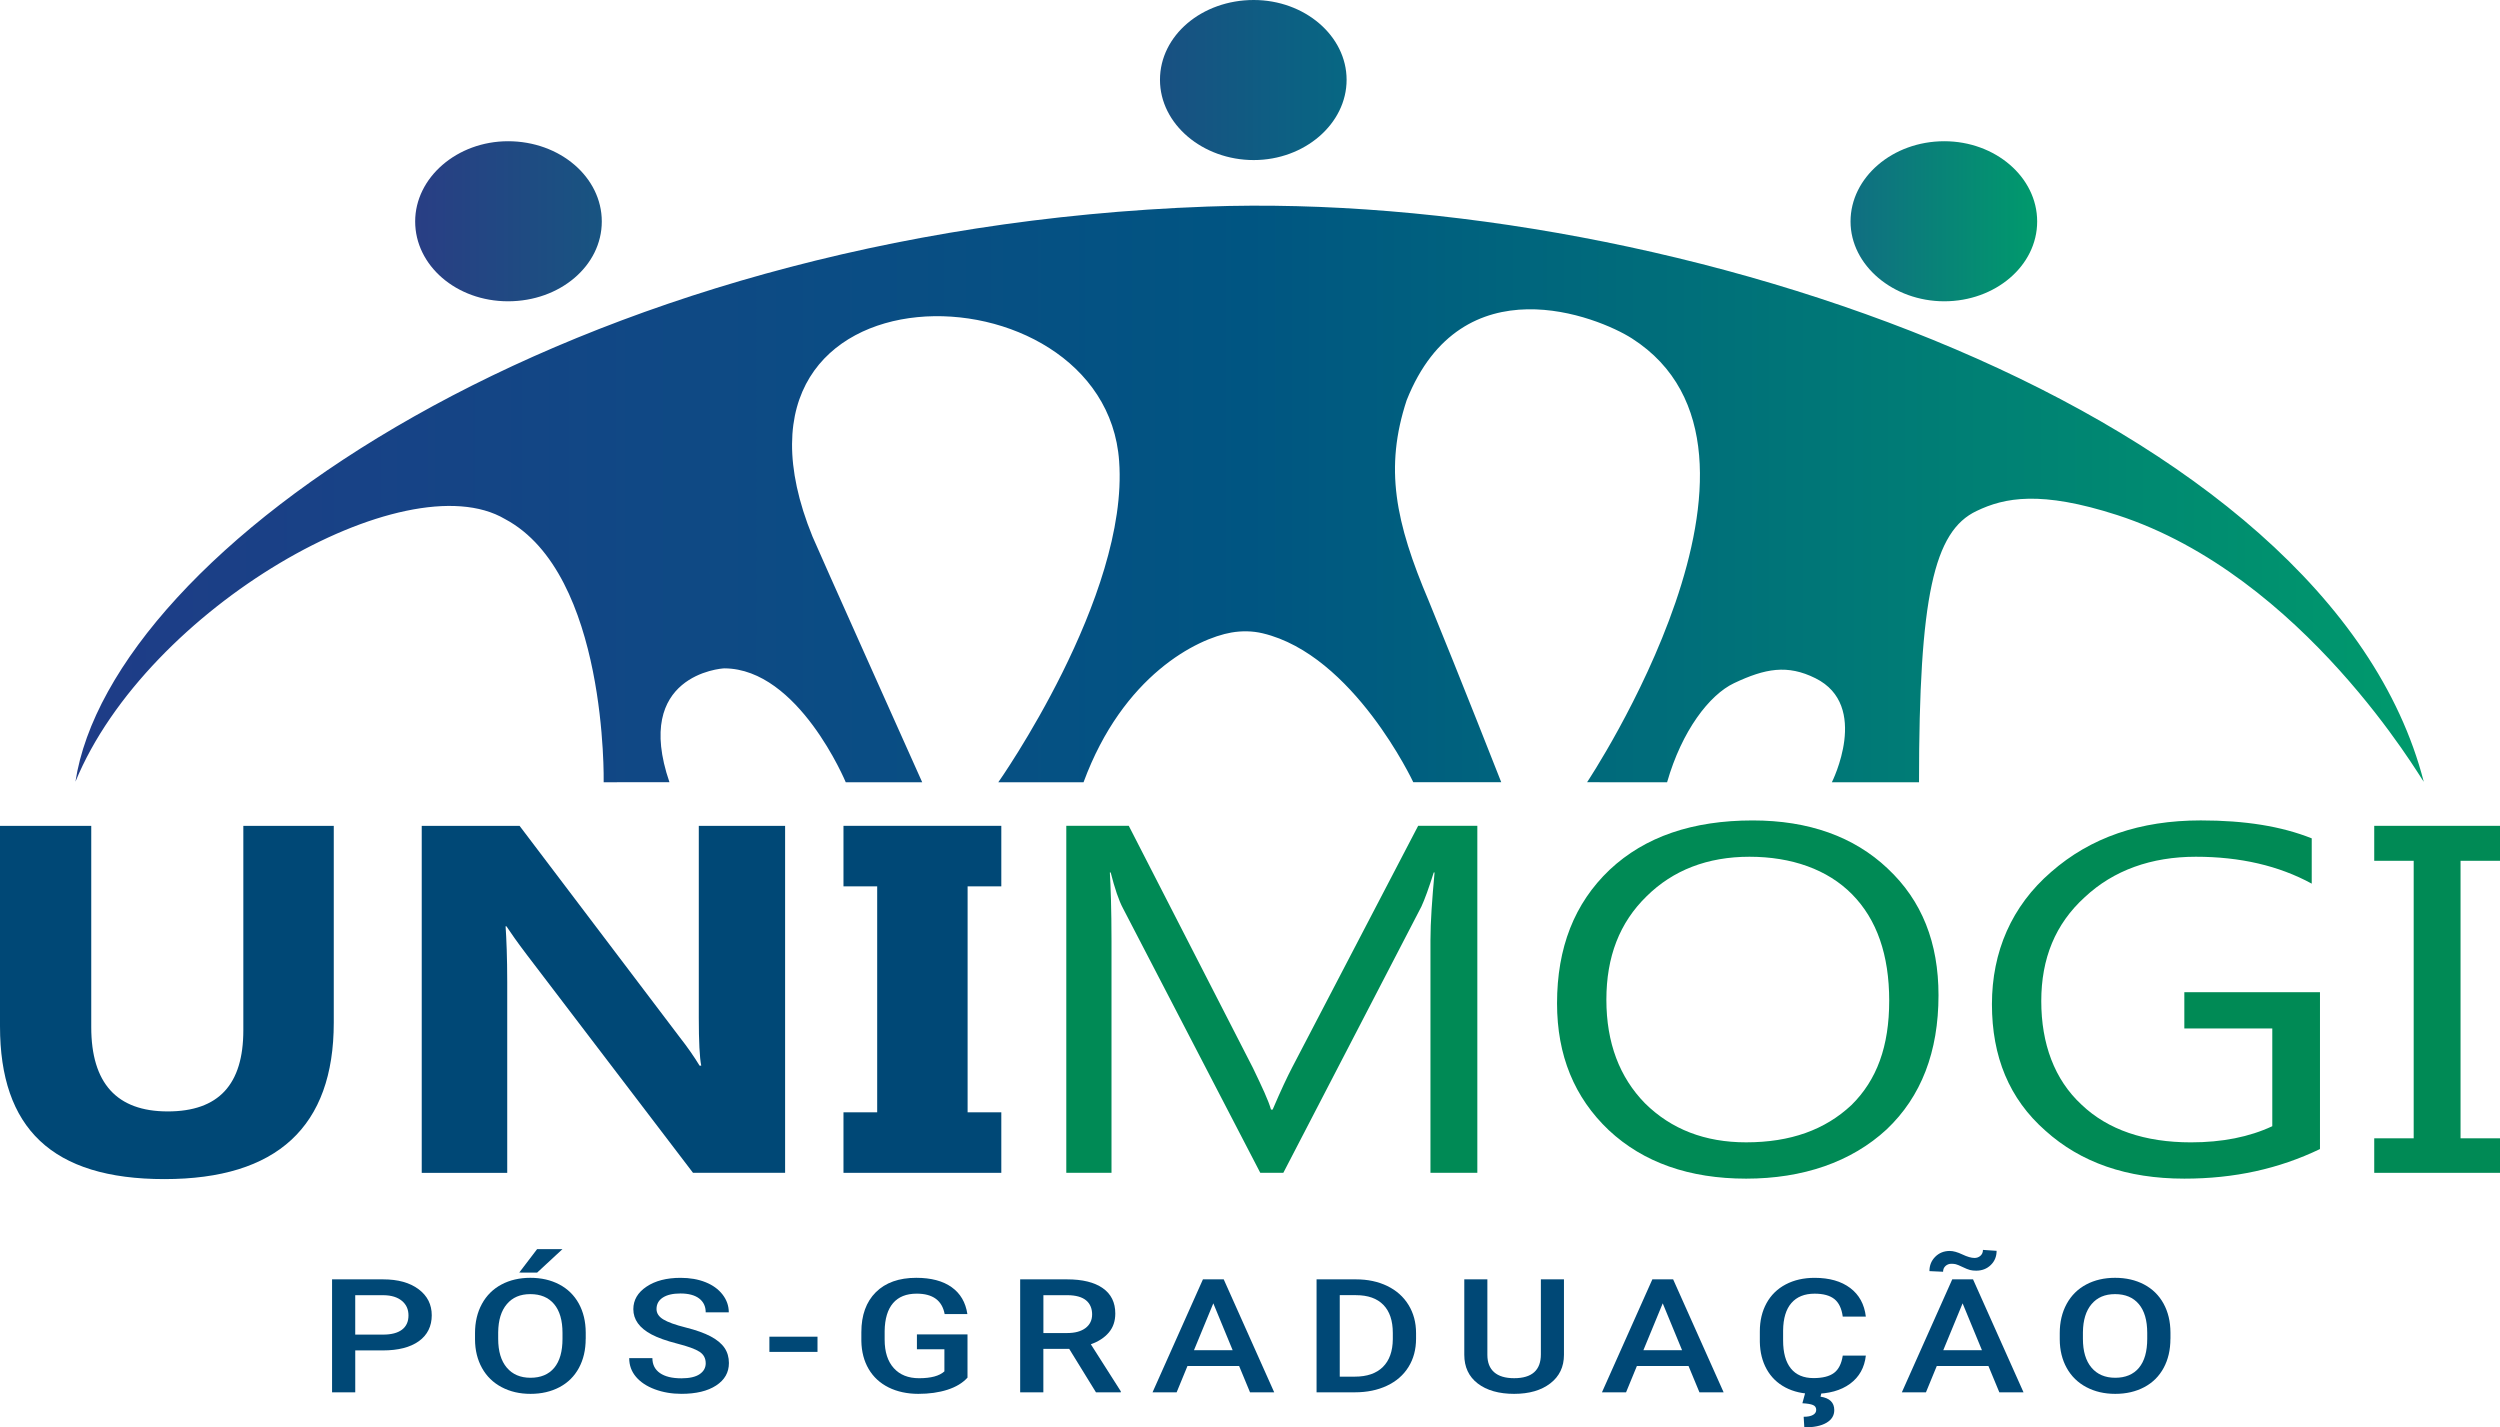<svg xmlns="http://www.w3.org/2000/svg" xmlns:xlink="http://www.w3.org/1999/xlink" id="Camada_2" data-name="Camada 2" viewBox="0 0 1200 685.14"><defs><style>      .cls-1, .cls-2, .cls-3, .cls-4, .cls-5, .cls-6, .cls-7, .cls-8 {        stroke-width: 0px;      }      .cls-1, .cls-8 {        fill: #008a55;      }      .cls-2, .cls-4, .cls-5, .cls-6, .cls-8 {        fill-rule: evenodd;      }      .cls-2, .cls-7 {        fill: #004876;      }      .cls-3 {        fill: url(#Gradiente_sem_nome_7);      }      .cls-4 {        fill: url(#Gradiente_sem_nome_28);      }      .cls-5 {        fill: url(#Gradiente_sem_nome_36);      }      .cls-6 {        fill: url(#Gradiente_sem_nome_17);      }    </style><linearGradient id="Gradiente_sem_nome_7" data-name="Gradiente sem nome 7" x1="36.21" y1="237.11" x2="1163.42" y2="237.11" gradientUnits="userSpaceOnUse"><stop offset="0" stop-color="#1f3c87"></stop><stop offset=".5" stop-color="#005582"></stop><stop offset="1" stop-color="#009a6c"></stop></linearGradient><linearGradient id="Gradiente_sem_nome_28" data-name="Gradiente sem nome 28" x1="556.79" y1="38.41" x2="646.37" y2="38.41" gradientUnits="userSpaceOnUse"><stop offset="0" stop-color="#195082"></stop><stop offset="1" stop-color="#076783"></stop></linearGradient><linearGradient id="Gradiente_sem_nome_17" data-name="Gradiente sem nome 17" x1="888.26" y1="106.2" x2="977.84" y2="106.2" gradientUnits="userSpaceOnUse"><stop offset="0" stop-color="#106e82"></stop><stop offset="1" stop-color="#009a6c"></stop></linearGradient><linearGradient id="Gradiente_sem_nome_36" data-name="Gradiente sem nome 36" x1="199.28" y1="106.2" x2="288.85" y2="106.2" gradientUnits="userSpaceOnUse"><stop offset="0" stop-color="#293e84"></stop><stop offset="1" stop-color="#185481"></stop></linearGradient></defs><g id="Camada_1-2" data-name="Camada 1"><g><polygon class="cls-8" points="1200 396.4 1200 413.18 1181.06 413.18 1181.06 546.39 1200 546.39 1200 562.96 1139.63 562.96 1139.63 546.39 1158.57 546.39 1158.57 413.18 1139.63 413.18 1139.63 396.4 1200 396.4"></polygon><path class="cls-8" d="M1113.58,551.55c-19.73,9.47-41.04,14.2-65.11,14.2-27.62,0-49.72-7.75-66.69-23.03-17.36-15.28-25.65-35.51-25.65-60.69s9.47-47.13,28.41-63.48c18.94-16.57,42.62-24.75,71.82-24.75,21.31,0,38.67,2.8,53.27,8.61v21.74c-15.78-8.61-34.33-12.91-55.64-12.91s-39.46,6.46-53.27,19.37c-14.21,12.91-20.91,29.48-20.91,49.93s6.31,37.66,19.34,49.71c12.63,12.05,30.38,18.08,52.48,18.08,15,0,28.02-2.58,39.07-7.75v-46.91h-42.22v-17.43h65.11v75.32Z"></path><path class="cls-1" d="M906.02,416.84c-16.18-15.28-37.88-23.03-64.72-23.03-28.81,0-51.69,7.75-68.66,23.67-16.97,16.14-25.26,37.44-25.26,64.13,0,24.96,8.29,45.19,24.86,60.9,16.57,15.49,38.67,23.24,65.9,23.24s50.51-7.96,67.48-23.67c16.57-15.71,24.86-37.23,24.86-64.34,0-25.18-7.89-45.41-24.47-60.9ZM888.66,530.46c-12.63,11.84-29.2,17.86-50.51,17.86-19.73,0-35.91-6.24-48.54-18.72-12.23-12.48-18.55-29.05-18.55-49.71s6.31-37.01,19.34-49.71c12.63-12.48,29.2-18.94,49.33-18.94s37.49,6.03,49.33,18.08c11.84,12.05,17.76,29.05,17.76,51s-5.92,38.09-18.15,50.14Z"></path><path class="cls-8" d="M709.11,562.96h-22.49v-111.69c0-8.82.79-19.58,1.97-32.49h-.39c-2.37,7.53-4.34,12.91-5.92,16.35l-66.29,127.83h-11.05l-65.9-126.97c-1.97-3.66-3.95-9.47-5.92-17.22h-.39c.39,6.67.79,17.65.79,32.71v111.47h-21.7v-166.56h29.99l59.59,116.21c4.34,9.04,7.5,15.71,8.68,20.01h.79c3.95-9.25,7.1-15.92,9.47-20.44l60.37-115.78h28.41v166.56Z"></path><polygon class="cls-2" points="480.63 396.4 480.63 425.45 464.45 425.45 464.45 533.91 480.63 533.91 480.63 562.96 404.87 562.96 404.87 533.91 421.05 533.91 421.05 425.45 404.87 425.45 404.87 396.4 480.63 396.4"></polygon><path class="cls-2" d="M376.85,562.96h-44.2l-79.71-104.59c-4.74-6.24-7.89-10.76-9.87-13.77h-.39c.39,5.81.79,14.85.79,26.9v91.46h-41.04v-166.56h46.96l76.95,101.57c3.55,4.52,6.71,9.04,9.47,13.56h.79c-.79-3.87-1.18-11.62-1.18-23.03v-92.1h41.43v166.56Z"></path><path class="cls-2" d="M160.21,490.87c0,49.93-27.23,75.1-81.29,75.1S0,541.44,0,492.59v-96.19h43.8v96.62c0,26.9,12.23,40.46,36.7,40.46s36.3-12.91,36.3-38.95v-98.13h43.41v94.47Z"></path><path class="cls-3" d="M800.2,375.49c7.1-24.75,20.31-41.97,32.14-47.57,15-7.1,25.65-9.04,39.07-2.37,26.44,13.13,7.89,49.93,7.89,49.93h41.83c0-89.06,7.1-120.51,27.62-130.2,13.42-6.46,30.78-9.9,67.48,1.94,89.58,29.05,146,126.97,147.19,128.04-45.77-177.54-359.49-284.28-584.02-276.1C272,110.35,53.17,264.39,36.21,375.21c34.33-83.5,158.45-154.25,206.2-126.06,49.33,26.25,47.35,126.33,47.35,126.33,0,0,31.58,0,31.57-.04-17.59-51.34,24.71-54.64,26.44-54.63,35.58.22,58.19,54.67,58.19,54.67h36.7s-52.27-116.64-52.66-117.94c-55.24-135.58,140.48-133.21,147.19-36.15,4.74,64.99-58,154.09-58,154.09h40.91c18.94-51.36,54.54-68.99,70.93-71.86,4.98-.87,10.14-.8,15.03.36,43.7,10.36,72.32,71.49,72.32,71.49h42.22s-19.77-50.35-34.76-86.93c-16.18-38.09-21.31-63.91-10.65-96.41,26.44-66.5,91.94-40.03,108.12-29.7,84.45,54.01-21.51,213.04-21.51,213.04"></path><path class="cls-4" d="M601.78,0c24.47,0,44.59,17.22,44.59,38.31s-20.13,38.52-44.59,38.52-44.99-17.22-44.99-38.52S576.92,0,601.78,0"></path><path class="cls-6" d="M933.25,67.79c24.47,0,44.59,17.22,44.59,38.52s-20.13,38.31-44.59,38.31-44.99-17.22-44.99-38.31,20.12-38.52,44.99-38.52"></path><path class="cls-5" d="M243.87,67.79c24.86,0,44.99,17.22,44.99,38.52s-20.13,38.31-44.99,38.31-44.59-17.22-44.59-38.31,20.12-38.52,44.59-38.52"></path><g><path class="cls-7" d="M170.52,648.2v20.11h-11.13v-54.22h24.5c7.15,0,12.83,1.58,17.04,4.74,4.21,3.16,6.31,7.33,6.31,12.52s-2.06,9.46-6.18,12.41c-4.12,2.96-9.89,4.44-17.31,4.44h-13.24ZM170.52,640.61h13.37c3.96,0,6.98-.79,9.06-2.36,2.08-1.58,3.12-3.85,3.12-6.83s-1.06-5.27-3.17-7.02c-2.11-1.75-5.01-2.65-8.71-2.7h-13.68v18.92Z"></path><path class="cls-7" d="M281.13,642.62c0,5.31-1.08,9.97-3.25,13.98-2.17,4.01-5.27,7.09-9.3,9.23s-8.67,3.22-13.92,3.22-9.81-1.07-13.88-3.22-7.2-5.21-9.41-9.18c-2.21-3.97-3.34-8.55-3.36-13.74v-3.05c0-5.29,1.11-9.95,3.32-14,2.21-4.05,5.34-7.14,9.37-9.29,4.03-2.15,8.66-3.22,13.88-3.22s9.84,1.06,13.88,3.18c4.03,2.12,7.15,5.18,9.35,9.16,2.2,3.99,3.31,8.62,3.34,13.91v3.02ZM270,639.79c0-6.01-1.34-10.61-4.02-13.81s-6.49-4.8-11.41-4.8-8.57,1.6-11.28,4.79-4.1,7.7-4.16,13.54v3.13c0,5.96,1.37,10.56,4.11,13.81,2.74,3.25,6.55,4.88,11.41,4.88s8.72-1.59,11.37-4.77c2.65-3.18,3.98-7.82,3.98-13.93v-2.83ZM257.82,599.57h12.18l-12.18,11.28-8.58-.02,8.58-11.26Z"></path><path class="cls-7" d="M338.74,654.35c0-2.38-.99-4.22-2.97-5.51-1.98-1.29-5.55-2.59-10.71-3.91-5.16-1.32-9.27-2.78-12.31-4.39-5.84-3.1-8.75-7.15-8.75-12.14,0-4.37,2.1-7.97,6.31-10.8,4.21-2.83,9.67-4.24,16.38-4.24,4.46,0,8.43.69,11.92,2.08s6.23,3.37,8.22,5.94c1.99,2.57,2.99,5.42,2.99,8.54h-11.08c0-2.83-1.05-5.05-3.14-6.65-2.1-1.6-5.1-2.4-8.99-2.4-3.64,0-6.46.66-8.47,1.97-2.01,1.32-3.01,3.15-3.01,5.51,0,1.99,1.08,3.64,3.26,4.97,2.17,1.33,5.75,2.62,10.73,3.87,4.98,1.25,8.99,2.68,12.01,4.28,3.02,1.6,5.23,3.44,6.64,5.51,1.41,2.07,2.11,4.5,2.11,7.28,0,4.52-2.05,8.11-6.14,10.78-4.09,2.67-9.64,4-16.65,4-4.63,0-8.89-.73-12.78-2.18-3.89-1.45-6.9-3.46-9.06-6.01-2.16-2.56-3.23-5.54-3.23-8.94h11.13c0,3.08,1.2,5.46,3.61,7.15s5.85,2.53,10.34,2.53c3.87,0,6.78-.67,8.73-1.99,1.95-1.33,2.92-3.08,2.92-5.27Z"></path><path class="cls-7" d="M392.4,648.91h-23.09v-7.3h23.09v7.3Z"></path><path class="cls-7" d="M464.39,661.27c-2.32,2.56-5.53,4.49-9.63,5.81-4.1,1.32-8.77,1.97-13.99,1.97s-10.12-1.03-14.25-3.09c-4.13-2.06-7.32-5.01-9.57-8.84-2.24-3.84-3.41-8.31-3.5-13.42v-4.24c0-8.19,2.32-14.59,6.95-19.2,4.63-4.6,11.1-6.91,19.4-6.91,7.12,0,12.78,1.5,16.98,4.49s6.71,7.29,7.56,12.9h-10.91c-1.23-6.53-5.7-9.79-13.41-9.79-4.98,0-8.77,1.52-11.37,4.56-2.59,3.04-3.94,7.5-4.02,13.37v4.17c0,5.85,1.46,10.4,4.38,13.64,2.92,3.24,6.97,4.85,12.16,4.85,5.69,0,9.73-1.09,12.14-3.28v-10.61h-13.19v-7.15h24.28v20.78Z"></path><path class="cls-7" d="M513.21,647.46h-12.4v20.85h-11.13v-54.22h22.52c7.39,0,13.09,1.4,17.11,4.21s6.03,6.87,6.03,12.19c0,3.63-1.03,6.66-3.1,9.11-2.07,2.45-4.95,4.33-8.64,5.65l14.38,22.58v.48h-11.92l-12.84-20.85ZM500.81,639.86h11.44c3.75,0,6.68-.8,8.8-2.4,2.11-1.6,3.17-3.79,3.17-6.57s-.97-5.15-2.92-6.74c-1.95-1.59-4.86-2.41-8.73-2.46h-11.74v18.17Z"></path><path class="cls-7" d="M594.79,655.69h-24.81l-5.19,12.62h-11.57l24.19-54.22h9.98l24.23,54.22h-11.61l-5.23-12.62ZM573.11,648.09h18.56l-9.28-22.49-9.28,22.49Z"></path><path class="cls-7" d="M631.95,668.31v-54.22h18.91c5.66,0,10.68,1.07,15.06,3.2,4.38,2.13,7.78,5.16,10.18,9.09,2.4,3.92,3.61,8.42,3.61,13.48v2.72c0,5.14-1.21,9.66-3.63,13.56s-5.86,6.9-10.34,9.01c-4.47,2.11-9.6,3.16-15.37,3.16h-18.43ZM643.08,621.69v39.1h7.26c5.83,0,10.31-1.55,13.44-4.64,3.12-3.09,4.71-7.53,4.77-13.31v-3.02c0-5.88-1.51-10.38-4.53-13.48-3.02-3.1-7.4-4.66-13.15-4.66h-7.78Z"></path><path class="cls-7" d="M750.7,614.09v36.23c0,5.76-2.18,10.32-6.53,13.68-4.35,3.36-10.15,5.05-17.39,5.05s-13.15-1.66-17.46-4.97c-4.31-3.31-6.46-7.91-6.46-13.8v-36.19h11.08v36.27c0,3.62,1.08,6.39,3.25,8.3s5.37,2.87,9.59,2.87c8.56,0,12.84-3.82,12.84-11.47v-35.97h11.08Z"></path><path class="cls-7" d="M810.51,655.69h-24.81l-5.19,12.62h-11.57l24.19-54.22h9.98l24.23,54.22h-11.61l-5.23-12.62ZM788.83,648.09h18.56l-9.28-22.49-9.28,22.49Z"></path><path class="cls-7" d="M895.61,650.66c-.65,5.79-3.17,10.3-7.57,13.54-4.4,3.24-10.25,4.86-17.55,4.86-5.1,0-9.59-1.03-13.48-3.07-3.89-2.05-6.88-4.96-8.99-8.73-2.11-3.77-3.21-8.15-3.3-13.14v-5.07c0-5.11,1.07-9.62,3.21-13.52,2.14-3.9,5.21-6.9,9.21-9.01,4-2.11,8.63-3.16,13.88-3.16,7.07,0,12.75,1.62,17.06,4.86,4.31,3.24,6.82,7.83,7.52,13.76h-11.08c-.53-3.9-1.87-6.71-4.02-8.43-2.16-1.72-5.31-2.59-9.48-2.59-4.84,0-8.55,1.5-11.15,4.49s-3.92,7.39-3.98,13.18v4.81c0,5.86,1.24,10.34,3.72,13.42,2.48,3.08,6.11,4.62,10.88,4.62,4.37,0,7.65-.83,9.85-2.49,2.2-1.66,3.59-4.43,4.18-8.3h11.08ZM874.33,668.39l-.48,2.01c4.4.67,6.6,2.82,6.6,6.44,0,2.61-1.26,4.64-3.78,6.11s-6.05,2.2-10.6,2.2l-.31-5.1c1.94,0,3.42-.29,4.46-.88,1.04-.58,1.56-1.4,1.56-2.44,0-1.12-.52-1.89-1.56-2.33-1.04-.44-2.73-.72-5.08-.84l1.41-5.18h7.78Z"></path><path class="cls-7" d="M954.46,655.69h-24.81l-5.19,12.62h-11.57l24.19-54.22h9.98l24.23,54.22h-11.61l-5.23-12.62ZM958.37,600.39c0,2.73-.93,5-2.79,6.81-1.86,1.81-4.2,2.72-7.01,2.72-1.14,0-2.13-.11-2.97-.32-.84-.21-2.02-.69-3.56-1.43-1.54-.74-2.62-1.19-3.26-1.34-.63-.15-1.33-.22-2.09-.22-1.11,0-2.06.35-2.84,1.06-.78.71-1.17,1.63-1.17,2.77l-6.55-.3c0-2.73.93-5.03,2.79-6.89,1.86-1.86,4.19-2.79,6.97-2.79,1.67,0,3.69.56,6.05,1.68,2.36,1.12,4.3,1.68,5.83,1.68,1.11,0,2.07-.35,2.86-1.06s1.19-1.64,1.19-2.81l6.55.45ZM932.77,648.09h18.56l-9.28-22.49-9.28,22.49Z"></path><path class="cls-7" d="M1041.8,642.62c0,5.31-1.08,9.97-3.25,13.98-2.17,4.01-5.27,7.09-9.3,9.23s-8.67,3.22-13.92,3.22-9.81-1.07-13.88-3.22-7.2-5.21-9.41-9.18c-2.21-3.97-3.34-8.55-3.36-13.74v-3.05c0-5.29,1.11-9.95,3.32-14,2.21-4.05,5.34-7.14,9.37-9.29,4.03-2.15,8.66-3.22,13.88-3.22s9.84,1.06,13.88,3.18c4.03,2.12,7.15,5.18,9.35,9.16,2.2,3.99,3.31,8.62,3.34,13.91v3.02ZM1030.67,639.79c0-6.01-1.34-10.61-4.02-13.81s-6.49-4.8-11.41-4.8-8.57,1.6-11.28,4.79-4.1,7.7-4.16,13.54v3.13c0,5.96,1.37,10.56,4.11,13.81,2.74,3.25,6.55,4.88,11.41,4.88s8.72-1.59,11.37-4.77c2.65-3.18,3.98-7.82,3.98-13.93v-2.83Z"></path></g></g></g></svg>